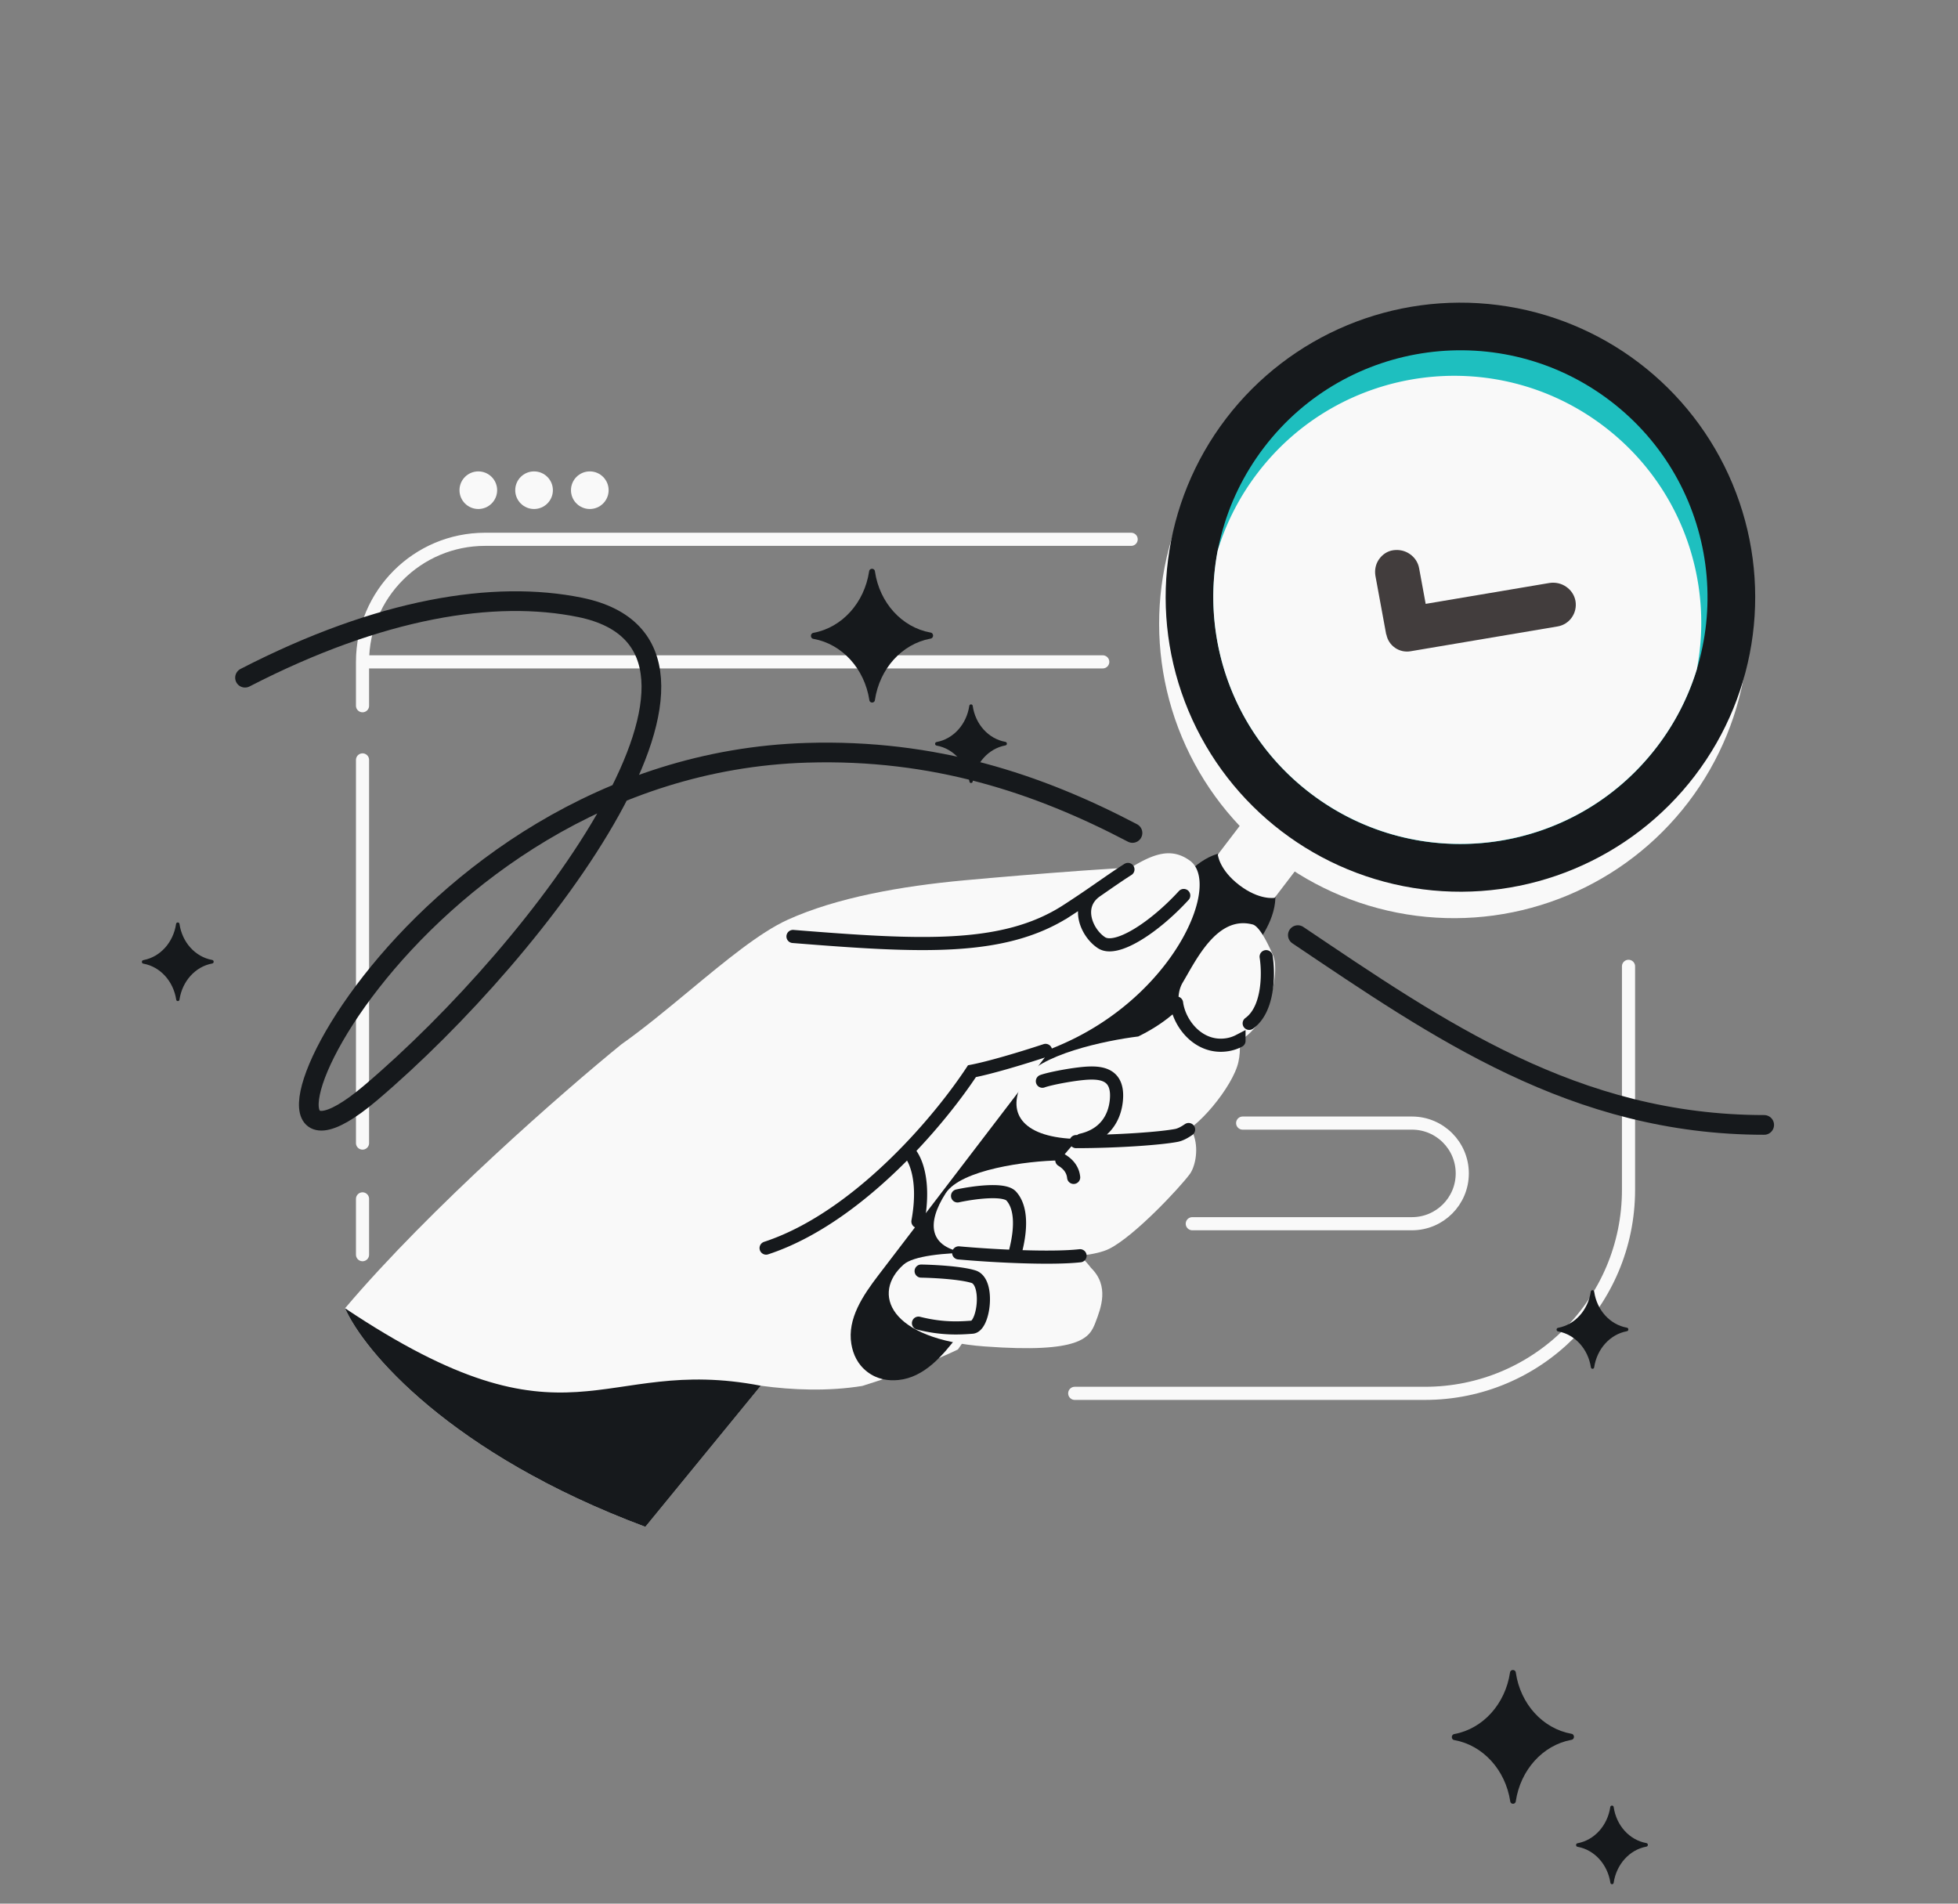 <svg xmlns="http://www.w3.org/2000/svg" width="432" height="420" fill="none" viewBox="0 0 432 420"><rect x="0" y="0" width="432" height="420" fill="#808080" stroke="none"/><g clip-path="url(#a)"><path stroke="#F9F9F9" stroke-linecap="round" stroke-width="2.897" d="M79.986 146.026v0c0-14.934 12.106-27.04 27.04-27.04h142.546m-169.586 27.04h163.316m-163.316 0v9.678m279.319 57.495v49.306c0 24.801-20.106 44.907-44.908 44.907h-77.276M79.986 276.818v-12.312m194.187-16.721h37.353c6.13 0 11.1 4.97 11.1 11.101v0c0 6.131-4.97 11.101-11.1 11.101h-48.469M79.987 167.658v84.536"/><ellipse cx="105.532" cy="108.152" fill="#F9F9F9" rx="4.154" ry="4.148"/><ellipse cx="117.831" cy="108.152" fill="#F9F9F9" rx="4.154" ry="4.148"/><ellipse cx="130.13" cy="108.152" fill="#F9F9F9" rx="4.154" ry="4.148"/><path stroke="#16191C" stroke-linecap="round" stroke-width="4.346" d="M389.238 248.189c-41.777 0-71.958-21.071-102.891-41.874m-36.483-22.539c-20.799-10.914-43.73-18.543-71.8-17.693-90.21 2.729-134.167 107.142-96.325 75.068 37.842-32.075 87.915-98.612 46.251-107.143-18.883-3.866-44.049.118-73.93 15.511"/><path fill="#F9F9F9" d="M152.129 218.555c-5.013 4.154-10.127 8.392-15.034 11.858-12.478 10.142-42.141 35.987-60.97 58.231 4.118 9.364 23.133 32.117 66.257 48.218l25.471-31.131c7.055.969 14.876 1.263 22.395.047 9.362-2.92 16.83-5.978 21.103-8.048l65.098-93.536c-3.654-4.242-12.218-12.79-17.238-13.047-6.276-.321-32.236 1.774-46.339 3.066-14.102 1.292-28.308 3.827-39.086 8.713-6.169 2.797-13.787 9.109-21.656 15.629h-.001Z"/><path fill="#16191C" d="M142.387 336.863c-43.124-16.101-62.14-38.855-66.256-48.219 49.933 33.361 55.983 10.193 91.727 17.087l-25.471 31.132ZM275.409 210.877c3.331-4.359 6.658-9.311 5.872-14.738-.338-2.331-1.323-4.701-3.577-6.419-2.254-1.719-4.804-2.042-7.144-1.752-5.449.674-9.355 5.186-12.686 9.545l-64.046 83.806c-3.436 4.496-6.916 9.624-5.991 15.205.372 2.246 1.366 4.506 3.537 6.16 2.171 1.655 4.616 2.016 6.884 1.782 5.634-.583 9.668-5.287 13.105-9.783l64.046-83.806Z"/><path fill="#F9F9F9" d="m279.926 173.84 12.525 9.546-11.233 14.699s-3.302.615-7.775-2.794c-4.473-3.409-4.751-6.752-4.751-6.752l11.234-14.699ZM217.244 297.062c-21.216-1.569-24.989-11.789-17.868-18.073 2.125-1.875 8.761-2.615 16.124-2.63 4.756-2.041 15.095-5.532 18.394-3.172 3.299 2.36 5.925 5.349 6.825 6.549 4.061 3.985 2.218 8.791.961 12.07l-.008.022c-1.258 3.279-3.213 6.803-24.428 5.234Z"/><path fill="#F9F9F9" d="M238.609 250.469c2.901-3.074 4-4.065 14.765-5.568 12.554-.203 11.367 11.135 9.115 14.161-2.253 3.027-12.155 13.637-17.744 16.452-5.59 2.815-22.773 2.057-31.386.931-8.614-1.126-8.923-6.624-4.715-13.175 3.367-5.241 18.006-7.156 25.163-7.247.634-.826 2.482-3.095 4.802-5.554Z"/><path fill="#F9F9F9" d="M251.142 228.676c8.234-4.049 8.943-7.34 11.731-6.972 9.862.384 11.531 7.156 10.366 12.574-1.166 5.418-9.421 15.387-13.658 16.218-4.238.83-11.562 1.301-22.868.763-11.306-.539-14.823-5.874-10.912-12.924 3.129-5.64 18.197-8.789 25.341-9.659Z"/><path fill="#F9F9F9" d="M260.949 216.772c2.957-4.964 7.576-14.797 15.339-12.829 1.217.217 2.879 2.846 4.608 6.882 1.729 4.036-1.461 18.252-10.084 19.663-8.623 1.412-12.82-8.752-9.863-13.716ZM158.386 277.31a114.36 114.36 0 0 1-20.393-42.834c6.612-10.393 18.683-20.59 36.979-27.863 28.037 2.241 46.415 3.302 60.346-5.651 2.943-1.892 5.552-3.698 7.901-5.325 8.771-6.071 13.919-9.634 19.288-5.77 6.806 4.9-2.592 27.7-25.199 39.109-7.017 3.541-15.051 5.872-22.85 7.362-9.27 14.054-32.57 40.307-56.072 40.972Z"/><path stroke="#16191C" stroke-linecap="round" stroke-width="2.897" d="M211.516 276.422c7.81.707 20.515 1.335 26.781.631m23.947-27.844c-.976.679-1.884 1.136-2.659 1.287-3.341.655-12.78 1.366-22.166 1.374m35.944-22.229a8.512 8.512 0 0 1-2.546.846c-6.187 1.013-10.602-4.485-11.225-9.193m-84.631-14.683c28.037 2.241 46.415 3.303 60.346-5.651a236.367 236.367 0 0 0 6.529-4.375m-41.594 57.277c6.047-6.257 10.977-12.631 14.205-17.526 3.766-.719 10.408-2.667 16.238-4.587m-30.443 22.113c-8.678 8.979-19.657 17.718-31.212 21.502m31.212-21.502c1.578 1.361 3.999 6.284 2.284 15.629m39.31-72.906.113-.078c2.579-1.781 4.854-3.379 6.911-4.684m-7.024 4.762c-4.71 3.312-2.038 9.332 1.216 11.417 3.28 2.102 11.669-3.39 18.121-10.431m-31.184 40.978c1.713-.624 7.429-1.714 10.418-1.803 3.291-.097 6.374.769 5.906 5.941-.363 4.028-2.618 7.683-7.736 8.854m-27.31 12.311c3.29-.718 10.268-1.714 11.856.043 1.984 2.196 2.417 6.326.952 12.092m-20.839 4.451c2.674.043 8.727.35 11.553 1.236 3.533 1.107 2.301 10.953-.29 11.142-2.591.19-6.477.474-11.852-.889m76.709-80.858c.568 3.6.615 11.583-3.74 14.711m-41.345 30.186c1.348.818 2.438 2.038 2.615 3.8"/><ellipse cx="65.041" cy="64.987" fill="#F9F9F9" rx="65.041" ry="64.987" transform="matrix(.795 .606 -.607 .795 308.521 46.511)"/><ellipse cx="65.041" cy="64.987" fill="#16191C" rx="65.041" ry="64.987" transform="matrix(.795 .606 -.607 .795 309.959 40.678)"/><ellipse cx="54.514" cy="54.468" fill="#1EBFBF" rx="54.514" ry="54.468" transform="matrix(.795 .606 -.607 .795 311.947 55.414)"/><path fill="#F9F9F9" d="M289.138 175.027c23.94 18.246 58.158 13.656 76.429-10.251a54.338 54.338 0 0 0 8.821-17.14c3.757-19.631-3.49-40.603-20.481-53.553-23.94-18.246-58.158-13.656-76.428 10.251a54.32 54.32 0 0 0-8.822 17.14c-3.757 19.631 3.49 40.604 20.481 53.553Z"/><path fill="#16191C" d="M179.535 140.965c-.822-.073-.824-1.272-.003-1.356 6.267-1.177 11.179-6.615 12.221-13.529.064-.791 1.222-.794 1.289-.003 1.009 6.91 5.94 12.324 12.211 13.472.822.081.824 1.28.003 1.357-6.267 1.177-11.179 6.614-12.221 13.528-.061.758-1.172.761-1.23.003-1.068-6.909-5.999-12.324-12.27-13.472ZM320.935 383.925c-.822-.073-.823-1.272-.002-1.357 6.267-1.177 11.178-6.614 12.22-13.528.064-.792 1.223-.794 1.289-.003 1.009 6.909 5.94 12.324 12.212 13.472.821.081.824 1.28.002 1.357-6.267 1.177-11.179 6.614-12.221 13.528-.061.758-1.172.761-1.23.003-1.067-6.909-5.999-12.324-12.27-13.472ZM31.665 212.618c-.483-.043-.484-.748-.001-.798 3.683-.692 6.57-3.887 7.182-7.951.038-.465.719-.467.758-.002.593 4.061 3.49 7.243 7.177 7.918.482.048.484.752.001.798-3.683.691-6.57 3.887-7.183 7.951-.035.445-.688.447-.723.001-.627-4.06-3.525-7.243-7.21-7.917ZM206.675 164.503c-.483-.043-.484-.748-.001-.797 3.683-.692 6.57-3.888 7.182-7.951.038-.465.718-.467.758-.002.592 4.061 3.491 7.243 7.176 7.918.483.047.485.752.002.797-3.683.692-6.57 3.888-7.182 7.951-.036.446-.689.447-.724.002-.627-4.061-3.525-7.243-7.211-7.918ZM348.095 407.462c-.483-.042-.484-.747-.001-.797 3.683-.692 6.57-3.887 7.182-7.951.038-.465.718-.467.758-.002.592 4.061 3.491 7.244 7.176 7.918.483.048.485.752.002.798-3.683.691-6.57 3.887-7.183 7.951-.035.445-.688.447-.723.001-.627-4.06-3.525-7.243-7.211-7.918ZM343.794 293.748c-.483-.043-.484-.748-.001-.797 3.683-.692 6.57-3.888 7.182-7.951.038-.465.719-.467.758-.002.593 4.061 3.491 7.243 7.177 7.918.482.047.484.752.001.797-3.683.692-6.57 3.888-7.182 7.951-.036.446-.689.447-.723.002-.628-4.061-3.526-7.243-7.212-7.918Z"/><path fill="#423D3D" fill-rule="evenodd" d="M305.881 139.976c.455 2.472 2.833 4.131 5.319 3.712l32.462-5.478c2.632-.444 4.394-2.952 3.943-5.612-.241-1.308-.967-2.385-2.048-3.139-1.081-.755-2.374-1.024-3.661-.844l-27.344 4.614-1.444-7.85c-.241-1.309-.966-2.385-2.047-3.14-1.081-.754-2.375-1.023-3.661-.844-1.286.18-2.392.929-3.139 1.992-.747 1.062-1.001 2.342-.804 3.62l2.394 13.012.03-.043Z" clip-rule="evenodd"/></g><defs><clipPath id="a"><path fill="#fff" d="M0 0h432v420H0z"/></clipPath></defs></svg>